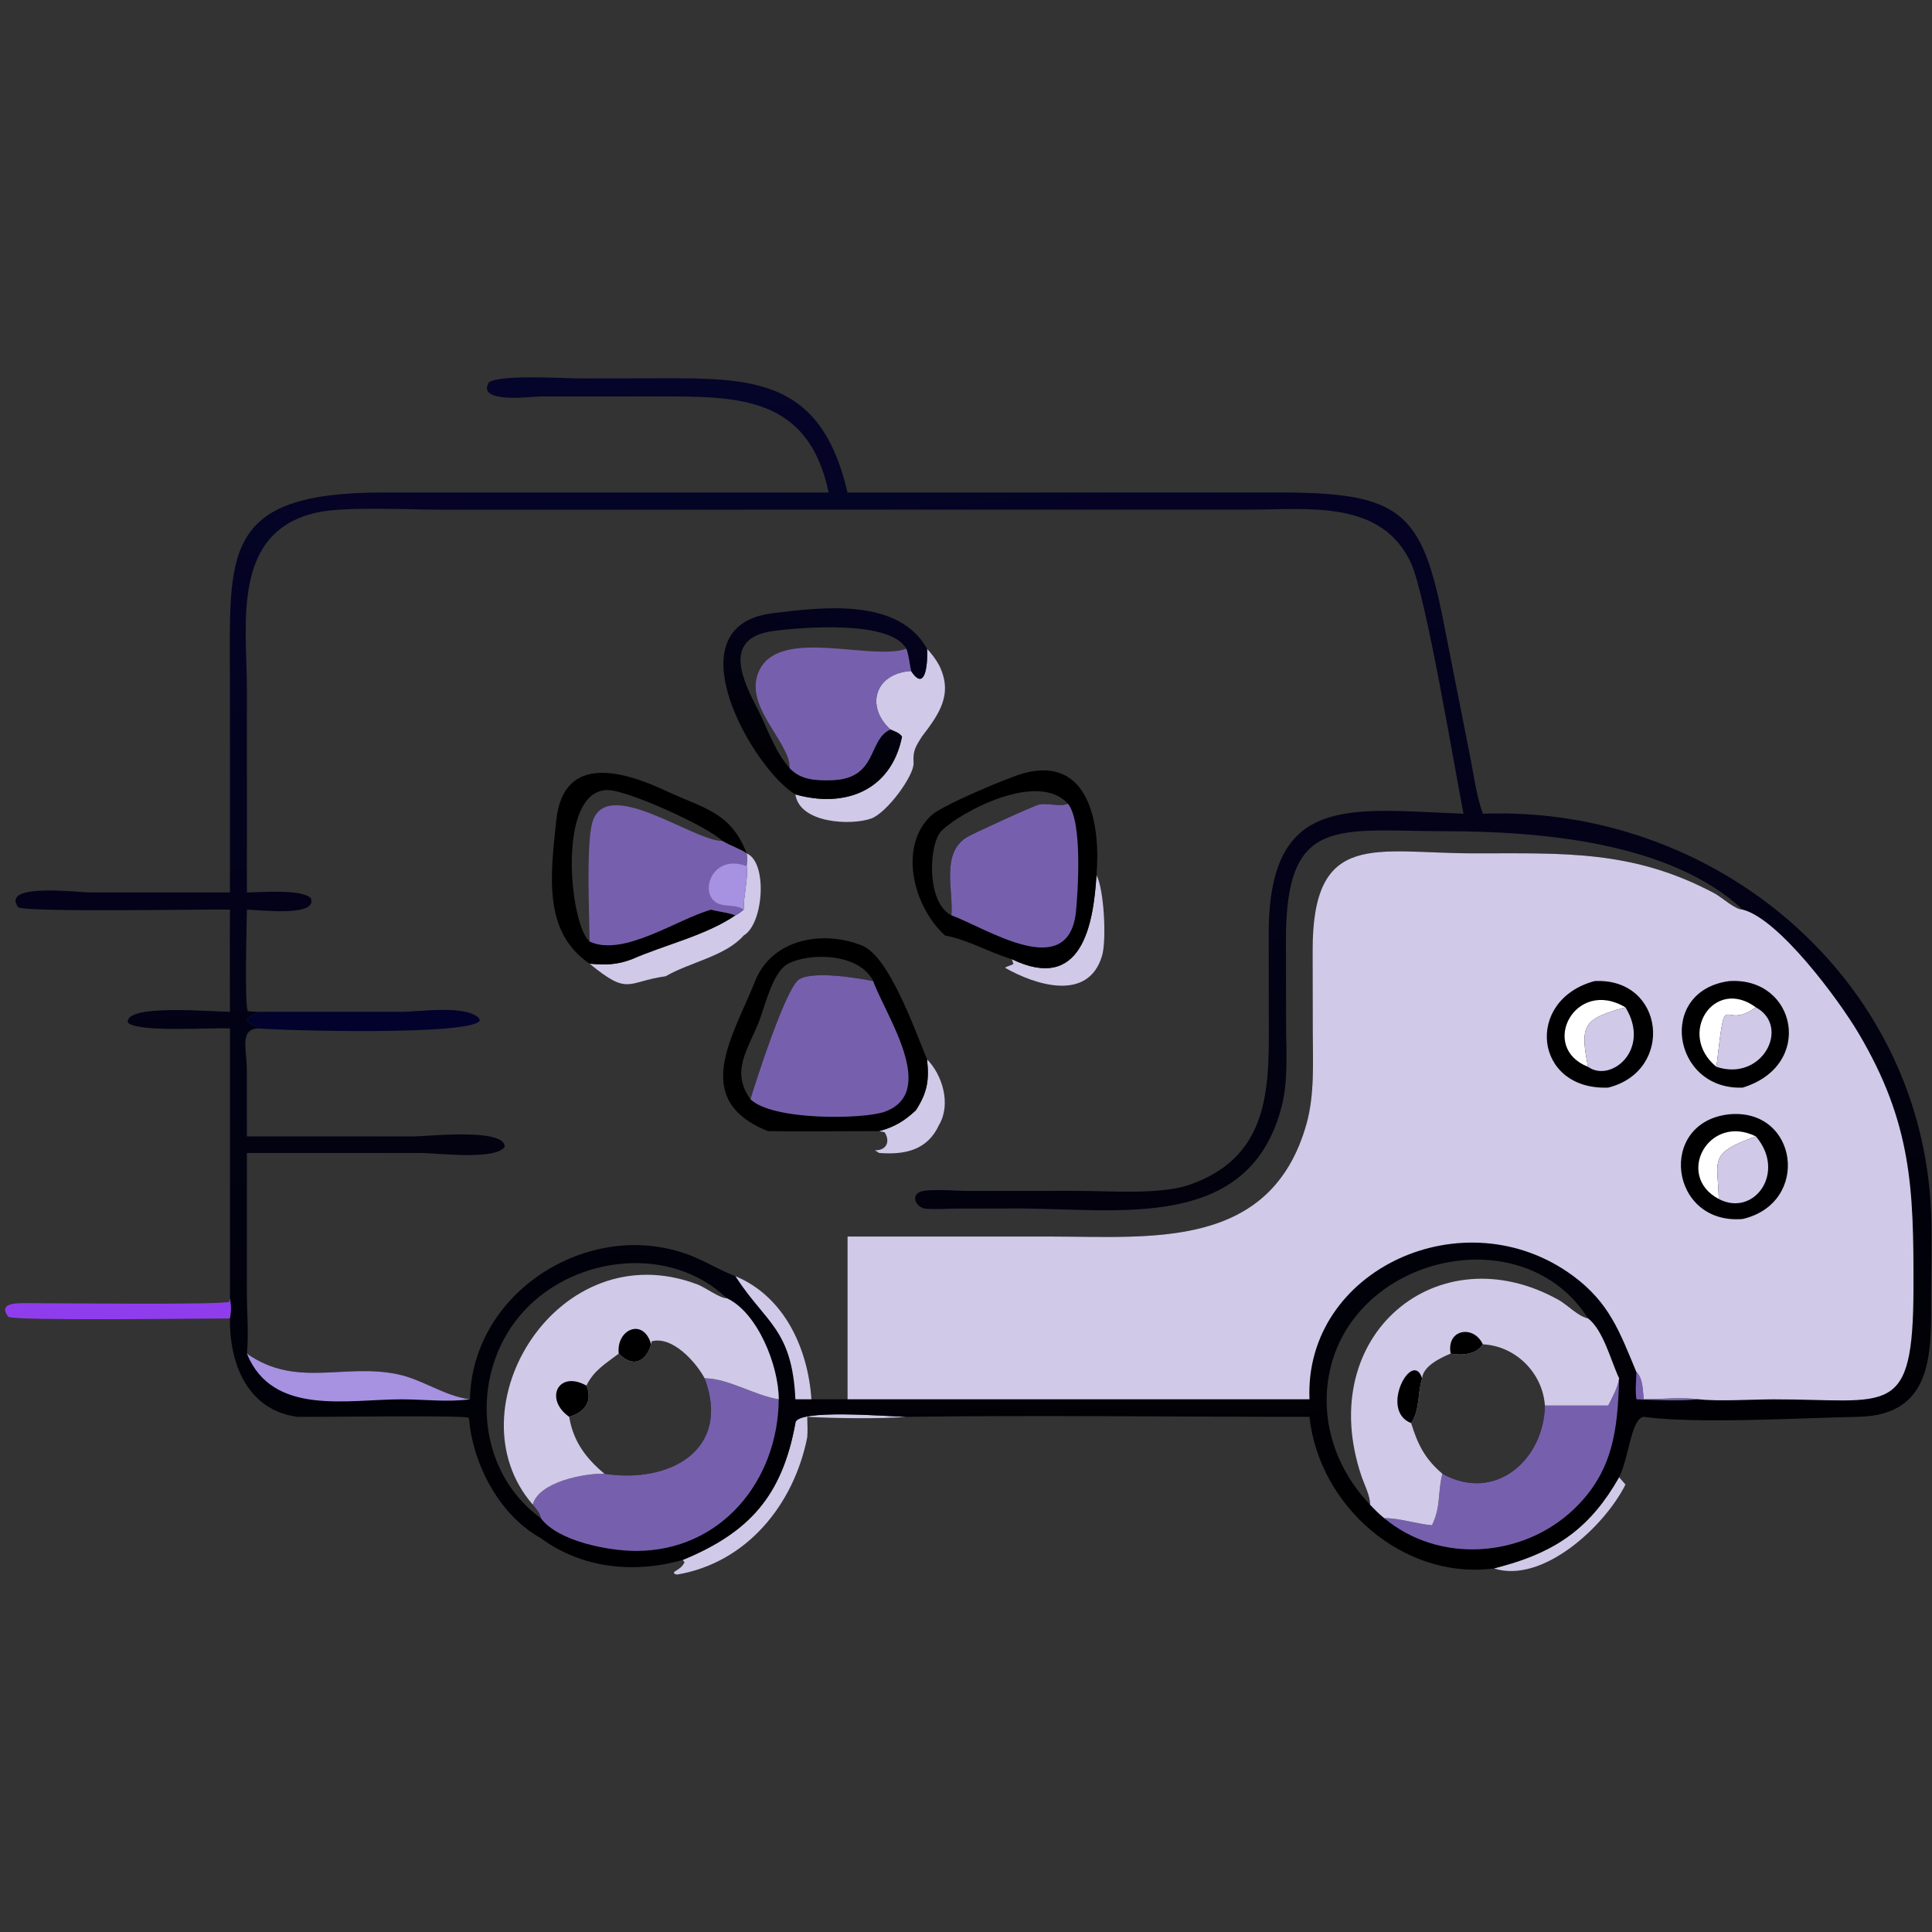 <svg height="500" width="500" xmlns:xlink="http://www.w3.org/1999/xlink" xmlns="http://www.w3.org/2000/svg">
	<rect width="100%" height="100%" fill="#333333" stroke="none"/>
	<clipPath id="cl_e">
		<rect height="500" width="500" y="1.9073486e-05" x="-0.001"></rect>
	</clipPath>
	<g clip-path="url(#cl_e)">
		<path d="M447.316 397.879L449.604 397.258C462.836 393.609 471.002 387.706 477.858 375.642L479.409 377.437C474.381 387.567 459.195 401.699 447.316 397.879Z" transform="matrix(1.061 0 0 1.062 -87.986 -16.639)" fill="#D0C9E8"></path>
		<path d="M276.941 362.464C276.974 358.942 299.367 360.829 304.012 360.937C297.732 361.464 286.279 361.297 279.822 360.937C279.863 362.603 279.977 364.311 279.822 365.971C276.527 382.42 265.011 396.532 248.07 399.374L247.361 399.169L247.372 398.72C248.462 398.027 249.354 397.576 249.904 396.348L249.447 395.818C265.53 389.178 273.675 380.402 276.941 362.464Z" transform="matrix(1.061 0 0 1.062 -87.986 -16.639)" fill="#D0C9E8"></path>
		<path d="M139.02 332.023C139.351 333.581 139.373 335.406 139.02 336.958C132.491 336.959 87.449 337.575 85.002 336.59C82.394 333.351 86.526 333.227 88.791 333.224C95.303 333.215 137.691 333.711 138.893 332.879L139.02 332.023Z" transform="matrix(1.061 0 0 1.062 -87.986 -16.639)" fill="#8F3DEC"></path>
		<defs>
			<linearGradient y2="101.01" x2="307.515" y1="405.613" x1="329.387" gradientUnits="userSpaceOnUse" id="gradient_0">
				<stop stop-color="black" offset="0"></stop>
				<stop stop-color="#05042A" offset="1"></stop>
			</linearGradient>
		</defs>
		<path d="M285.052 135.692C280.129 112.27 263.113 112.271 243.859 112.269L214.721 112.28C212.855 112.281 199.072 114.163 202.156 108.856C205.058 106.856 220.213 107.896 224.611 107.883L247.729 107.847C269.369 107.847 283.724 110.106 289.654 135.692L394.854 135.68C424.467 135.678 429.736 140.147 435.033 167.206L441.387 199.354C442.373 204.162 442.978 209.343 444.618 213.964C501.179 211.85 551.845 253.938 553.977 311.497C554.214 317.877 553.962 324.315 553.956 330.701C553.942 344.359 555.092 360.585 536.113 360.934C522.362 361.186 496.994 362.729 483.859 360.937C480.73 361.391 480.294 370.941 477.858 375.642C471.002 387.706 462.836 393.609 449.604 397.258L447.316 397.879C425.189 400.779 404.613 382.589 402.338 360.937C369.58 360.946 336.763 360.519 304.012 360.937C299.367 360.829 276.974 358.942 276.941 362.464C273.675 380.402 265.53 389.178 249.447 395.818C237.681 399.158 224.904 397.933 214.843 390.501C205.285 385.149 199.153 374.133 197.557 363.519C190.545 363.971 157.885 364.863 155.497 360.937C143.255 359.33 138.855 347.926 139.02 336.958C139.373 335.406 139.351 333.581 139.02 332.023L139.02 266.291C134.551 266.023 116.708 267.346 114.14 264.885C113.06 260.23 135.123 262.246 139.02 262.235C139.019 253.938 138.933 245.633 139.02 237.337C132.464 237.191 89.782 238.055 87.353 236.757C83.04 230.751 101.8 233.146 104.818 233.146L139.02 233.146L139.004 182.044C138.998 150.659 136.656 135.702 176.239 135.687L285.052 135.692ZM143.147 233.146C146.599 233.129 156.282 232.274 158.723 234.5C160.71 239.3 145.454 237.316 143.147 237.337C143.135 240.506 142.513 260.755 143.381 262.077C144.265 262.158 145.136 262.228 146.024 262.235L145.83 262.349C142.024 264.542 142.33 263.911 146.024 266.291C141.265 266.376 143.126 271.366 143.131 276.202L143.147 292.588L183.916 292.601C187.221 292.601 205.974 290.471 206.046 295.101C203.931 298.497 189.198 296.629 185.533 296.629L143.147 296.637L143.143 330.719C143.144 335.503 143.645 340.81 143.147 345.527C155.206 353.988 166.703 347.849 179.817 350.533C186.039 351.807 191.138 355.813 197.557 356.662C198.1 329.929 227.587 312 251.834 321.806C255.303 323.209 258.53 325.193 262.018 326.541L262.303 326.648C274.347 331.642 280.04 344.425 280.856 356.662L289.654 356.662L289.654 317.001L339.603 317.003C363.951 317.012 392.947 320.234 401.599 289.571C403.632 282.363 403.144 274.292 403.136 266.871L403.099 247.476C403.007 217.676 418.377 223.618 442.534 223.621C464.562 223.623 481.184 222.752 501.13 233.362C502.905 234.307 506.154 237.345 508.011 237.337C490.208 220.743 458.293 218.254 435.482 218.228C409.171 218.197 396.57 214.249 396.593 244.653L396.629 265.063C396.643 271.713 397.212 278.819 395.549 285.304C387.667 316.044 355.47 310.155 331.335 310.159L316.297 310.187C313.839 310.199 311.246 310.413 308.799 310.22C306.379 310.028 304.922 306.96 307.541 306.04C309.616 305.311 316.763 305.893 319.258 305.893L345.683 305.877C353.508 305.87 365.872 306.878 373.037 304.394C391.654 297.939 392.478 282.568 392.425 266.585L392.381 243.396C392.366 208.854 412.059 212.927 439.906 213.964C437.725 202.861 430.736 160.814 427.131 152.956C419.998 137.402 402.123 139.855 388.135 139.856L189.887 139.874C182.407 139.866 167.367 139.078 160.541 140.505C139.153 144.973 143.161 167.818 143.159 183.712L143.147 233.146ZM417.113 382.332C418.221 383.504 419.313 384.613 420.567 385.631C424.187 385.584 428.42 387.041 432.219 387.355C434.465 382.757 433.572 379.247 434.757 374.81C447.643 381.978 459.55 371.374 459.76 358.173L475.208 358.173C476.267 356.036 477.497 353.927 477.858 351.544C475.849 347.33 474.033 339.838 470.289 336.958C467.84 336.474 465.365 333.717 463.155 332.477C433.813 316.017 403.364 340.926 415.016 375.387C415.668 377.317 417.22 380.339 417.113 382.332ZM212.879 382.332C214.345 376.805 225.433 374.663 230.362 374.81C246.161 377.265 261.367 369.108 254.804 351.544C260.677 351.583 266.981 355.741 272.876 356.662C272.872 348.507 267.734 335.516 260.192 332.023C258.73 332.173 254.881 329.366 253.118 328.695C219.018 315.709 192.633 359.072 212.879 382.332ZM417.113 382.332C417.22 380.339 415.668 377.317 415.016 375.387C403.364 340.926 433.813 316.017 463.155 332.477C465.365 333.717 467.84 336.474 470.289 336.958C454.561 312.244 413.486 321.426 407.307 349.66C404.694 361.602 408.759 373.667 417.113 382.332ZM214.843 385.631C214.706 384.389 213.616 383.293 212.879 382.332C192.633 359.072 219.018 315.709 253.118 328.695C254.881 329.366 258.73 332.173 260.192 332.023C246.557 319.023 223.649 321.581 211.101 334.75C197.475 349.05 198.394 373.725 214.843 385.631ZM155.497 360.937C157.885 364.863 190.545 363.971 197.557 363.519C197.513 362.711 197.419 361.961 197.264 361.167C196.047 360.466 160.045 361.039 155.497 360.937Z" transform="matrix(1.061 0 0 1.062 -87.986 -16.639)" fill="url(#gradient_0)"></path>
		<path d="M482.082 350.028C483.702 351.511 483.637 354.572 483.859 356.662C488.182 356.635 493.039 356.127 497.304 356.662C492.453 357.144 486.963 356.866 482.082 356.662C481.768 354.526 482.019 352.188 482.082 350.028Z" transform="matrix(1.061 0 0 1.062 -87.986 -16.639)" fill="#7660AD"></path>
		<path d="M262.303 326.648C274.347 331.642 280.04 344.425 280.856 356.662L276.941 356.662C276.153 339.613 269.726 338.038 262.552 327.036L262.303 326.648Z" transform="matrix(1.061 0 0 1.062 -87.986 -16.639)" fill="#D0C9E8"></path>
		<path d="M143.147 345.527C155.206 353.988 166.703 347.849 179.817 350.533C186.039 351.807 191.138 355.813 197.557 356.662C192.073 357.406 186.466 356.678 180.958 356.67C167.755 356.65 149.377 360.848 143.147 345.527Z" transform="matrix(1.061 0 0 1.062 -87.986 -16.639)" fill="#A692E1"></path>
		<path d="M477.858 351.544C477.522 363.998 476.457 374.261 466.808 383.46C454.422 395.269 434.011 396.854 420.567 385.631C424.187 385.584 428.42 387.041 432.219 387.355C434.465 382.757 433.572 379.247 434.757 374.81C447.643 381.978 459.55 371.374 459.76 358.173L475.208 358.173C476.267 356.036 477.497 353.927 477.858 351.544Z" transform="matrix(1.061 0 0 1.062 -87.986 -16.639)" fill="#7660AD"></path>
		<path d="M254.804 351.544C260.677 351.583 266.981 355.741 272.876 356.662C272.731 376.526 258.759 393.67 237.994 393.611C231.357 393.593 219.049 391.306 214.843 385.631C214.706 384.389 213.616 383.293 212.879 382.332C214.345 376.805 225.433 374.663 230.362 374.81C246.161 377.265 261.367 369.108 254.804 351.544Z" transform="matrix(1.061 0 0 1.062 -87.986 -16.639)" fill="#7660AD"></path>
		<path d="M212.879 382.332C192.633 359.072 219.018 315.709 253.118 328.695C254.881 329.366 258.73 332.173 260.192 332.023C267.734 335.516 272.872 348.507 272.876 356.662C266.981 355.741 260.677 351.583 254.804 351.544C261.367 369.108 246.161 377.265 230.362 374.81C225.433 374.663 214.345 376.805 212.879 382.332ZM241.757 343.264C240.489 347.592 237.289 349.035 233.856 345.527C230.639 348.004 227.829 349.547 225.963 353.322C227.581 357.084 225.551 359.854 221.769 360.937C222.719 366.846 225.825 371.025 230.362 374.81C246.161 377.265 261.367 369.108 254.804 351.544C252.744 347.698 247.021 341.167 241.888 342.529L241.757 343.264Z" transform="matrix(1.061 0 0 1.062 -87.986 -16.639)" fill="#D0C9E8"></path>
		<path d="M233.856 345.527C233.159 339.673 239.844 336.628 241.757 343.264C240.489 347.592 237.289 349.035 233.856 345.527Z" transform="matrix(1.061 0 0 1.062 -87.986 -16.639)" fill="#000001"></path>
		<path d="M221.769 360.937C215.607 356.607 219.103 349.489 225.963 353.322C227.581 357.084 225.551 359.854 221.769 360.937Z" transform="matrix(1.061 0 0 1.062 -87.986 -16.639)" fill="#000001"></path>
		<path d="M417.113 382.332C417.22 380.339 415.668 377.317 415.016 375.387C403.364 340.926 433.813 316.017 463.155 332.477C465.365 333.717 467.84 336.474 470.289 336.958C474.033 339.838 475.849 347.33 477.858 351.544C477.497 353.927 476.267 356.036 475.208 358.173L459.76 358.173C459.55 371.374 447.643 381.978 434.757 374.81C433.572 379.247 434.465 382.757 432.219 387.355C428.42 387.041 424.187 385.584 420.567 385.631C419.313 384.613 418.221 383.504 417.113 382.332ZM444.618 343.264C443.109 345.79 439.398 346.037 436.766 345.527C434.353 346.525 430.052 348.558 429.806 351.544C428.655 355.235 429.316 359.224 427.133 362.464C428.764 367.734 430.518 371.201 434.757 374.81C447.643 381.978 459.55 371.374 459.76 358.173C459.192 350.181 452.595 343.654 444.618 343.264Z" transform="matrix(1.061 0 0 1.062 -87.986 -16.639)" fill="#D0C9E8"></path>
		<path d="M436.766 345.527C435.673 339.523 442.406 338.459 444.618 343.264C443.109 345.79 439.398 346.037 436.766 345.527Z" transform="matrix(1.061 0 0 1.062 -87.986 -16.639)" fill="#000001"></path>
		<path d="M427.133 362.464C419.216 359.381 427.488 344.286 429.806 351.544C428.655 355.235 429.316 359.224 427.133 362.464Z" transform="matrix(1.061 0 0 1.062 -87.986 -16.639)" fill="#000001"></path>
		<path d="M289.654 317.001L339.603 317.003C363.951 317.012 392.947 320.234 401.599 289.571C403.632 282.363 403.144 274.292 403.136 266.871L403.099 247.476C403.007 217.676 418.377 223.618 442.534 223.621C464.562 223.623 481.184 222.752 501.13 233.362C502.905 234.307 506.154 237.345 508.011 237.337C516.91 239.619 531.454 259.358 536.208 267.358C549.331 289.442 549.705 305.498 549.663 329.494C549.607 361.681 543.81 356.641 515.518 356.675C510.34 356.682 502.137 357.207 497.304 356.662C493.039 356.127 488.182 356.635 483.859 356.662C483.637 354.572 483.702 351.511 482.082 350.028C477.989 340.229 475.51 333.129 466.594 326.562C440.181 307.11 401.011 324.952 402.338 356.662L289.654 356.662L289.654 317.001Z" transform="matrix(1.061 0 0 1.062 -87.986 -16.639)" fill="#D0C9E8"></path>
		<path d="M471.898 254.744C489.015 253.879 491.44 276.64 475.208 280.707C457.046 281.405 454.742 259.316 471.898 254.744Z" transform="matrix(1.061 0 0 1.062 -87.986 -16.639)" fill="#000001"></path>
		<path d="M470.289 275.643C458.25 270.952 467.056 253.828 479.409 261.144C469.157 263.954 468.255 265.401 470.289 275.643Z" transform="matrix(1.061 0 0 1.062 -87.986 -16.639)" fill="white"></path>
		<path d="M479.409 261.144C485.746 271.497 475.802 279.604 470.289 275.643C468.255 265.401 469.157 263.954 479.409 261.144Z" transform="matrix(1.061 0 0 1.062 -87.986 -16.639)" fill="#D0C9E8"></path>
		<path d="M504.779 287.205C521.546 285.718 524.637 308.835 508.011 312.723C490.124 314.257 487.045 289.057 504.779 287.205Z" transform="matrix(1.061 0 0 1.062 -87.986 -16.639)" fill="#000001"></path>
		<path d="M502.175 307.855C491.444 302.198 499.653 286.929 511.217 292.588C499.469 296.8 501.952 298.357 502.175 307.855Z" transform="matrix(1.061 0 0 1.062 -87.986 -16.639)" fill="white"></path>
		<path d="M511.217 292.588C518.758 301.39 510.742 312.341 502.175 307.855C501.952 298.357 499.469 296.8 511.217 292.588Z" transform="matrix(1.061 0 0 1.062 -87.986 -16.639)" fill="#D0C9E8"></path>
		<path d="M504.779 254.744C521.097 253.738 525.608 275.306 508.011 280.707C490.786 281.395 487.006 257.048 504.779 254.744Z" transform="matrix(1.061 0 0 1.062 -87.986 -16.639)" fill="#000001"></path>
		<path d="M501.601 275.643C491.907 267.751 500.981 253.614 511.217 261.144C502.722 267.337 504.031 254.906 501.601 275.643Z" transform="matrix(1.061 0 0 1.062 -87.986 -16.639)" fill="white"></path>
		<path d="M511.217 261.144C519.813 265.822 512.783 279.379 501.601 275.643C504.031 254.906 502.722 267.337 511.217 261.144Z" transform="matrix(1.061 0 0 1.062 -87.986 -16.639)" fill="#D0C9E8"></path>
		<path d="M309.054 273.822C312.845 277.652 314.92 284.784 312.017 289.724C309.15 296.027 303.619 297.102 297.375 296.637L296.314 295.984C299.041 296.057 300.193 294.011 298.72 291.596L297.375 291.311C301.077 290.318 303.487 288.879 306.309 286.257C309.123 281.941 309.615 278.909 309.054 273.822Z" transform="matrix(1.061 0 0 1.062 -87.986 -16.639)" fill="#D0C9E8"></path>
		<path d="M350.382 228.945C352.238 232.354 352.869 244.792 351.738 248.59C348.377 259.87 335.512 255.737 328.074 251.508C328.722 251.037 329.487 251 330.131 250.563L329.74 249.415C346.849 257.659 349.628 240.934 350.382 228.945Z" transform="matrix(1.061 0 0 1.062 -87.986 -16.639)" fill="#D0C9E8"></path>
		<path d="M146.024 262.235L180.806 262.238C185.341 262.24 196.019 260.533 199.641 263.629L199.97 264.34C198.286 268.051 152.721 266.842 146.024 266.291C142.33 263.911 142.024 264.542 145.83 262.349L146.024 262.235Z" transform="matrix(1.061 0 0 1.062 -87.986 -16.639)" fill="#02022D"></path>
		<path d="M265.046 223.627C270.239 225.773 269.191 240.841 264.322 243.637C259.979 248.658 251.042 250.199 245.303 253.57C235.74 254.891 236.407 258.438 226.742 250.511C230.616 250.857 233.389 250.812 237.077 249.415C245.099 245.895 255.078 243.649 262.303 238.728L262.303 238.728C263.085 238.346 263.663 237.903 264.322 237.337C264.286 233.716 265.396 230.375 265.046 226.743C265.146 225.668 265.214 224.698 265.046 223.627L265.046 223.627Z" transform="matrix(1.061 0 0 1.062 -87.986 -16.639)" fill="#D0C9E8"></path>
		<path d="M309.054 173.764C310.234 175.065 311.178 176.281 312.017 177.826C315.478 184.862 311.983 189.703 307.768 195.206C306.392 197.401 305.615 198.519 305.752 201.172L305.771 201.596C305.927 204.664 299.249 213.789 295.39 215.15C290.483 216.879 277.965 216.321 276.941 209.261C289.075 212.679 300.307 208.32 302.951 195.183C302.298 194.221 301.136 193.889 300.105 193.437C293.94 187.784 296.344 179.74 305.161 179.179C308.947 184.942 309.246 176.071 309.054 173.764Z" transform="matrix(1.061 0 0 1.062 -87.986 -16.639)" fill="#D0C9E8"></path>
		<path d="M226.742 250.511C215.309 242.799 217.213 228.898 218.609 215.607C220.37 198.843 235.609 203.82 245.655 208.527C254.302 212.578 261.243 213.521 265.046 223.627L265.046 223.627C263.281 222.398 260.996 221.763 259.118 220.581C252.24 220.812 230.346 204.113 227.316 216.452C225.937 222.068 226.672 238.391 226.742 245.102C234.968 248.942 248.026 239.663 256.38 237.337C258.258 237.86 260.542 238.031 262.303 238.728L262.303 238.728C255.078 243.649 245.099 245.895 237.077 249.415C233.389 250.812 230.616 250.857 226.742 250.511ZM226.742 245.102C226.672 238.391 225.937 222.068 227.316 216.452C230.346 204.113 252.24 220.812 259.118 220.581C255.56 217.083 235.861 208.11 231.033 208.195C218.595 208.413 221.89 241.139 226.742 245.102Z" transform="matrix(1.061 0 0 1.062 -87.986 -16.639)" fill="#000001"></path>
		<defs>
			<linearGradient y2="162.698" x2="288.215" y1="208.027" x1="275.263" gradientUnits="userSpaceOnUse" id="gradient_1">
				<stop stop-color="black" offset="0"></stop>
				<stop stop-color="#040320" offset="1"></stop>
			</linearGradient>
		</defs>
		<path d="M276.941 209.261C266.889 203.401 246.307 168.294 271.243 165.127C284.025 163.504 302.155 161.437 309.054 173.764C309.246 176.071 308.947 184.942 305.161 179.179C304.751 177.341 304.643 175.564 304.012 173.764C295.686 176.763 274.051 168.742 268.455 178.441C263.407 187.19 275.804 196.407 275.533 202.84C278.251 205.745 281.783 205.867 285.535 205.802C297.186 205.6 294.466 195.914 300.105 193.437C301.136 193.889 302.298 194.221 302.951 195.183C300.307 208.32 289.075 212.679 276.941 209.261ZM275.533 202.84C275.804 196.407 263.407 187.19 268.455 178.441C274.051 168.742 295.686 176.763 304.012 173.764C300.042 166.644 278.083 168.57 271.556 169.438C258.812 171.131 264.29 181.753 267.715 188.447C270.094 193.097 271.977 198.946 275.533 202.84Z" transform="matrix(1.061 0 0 1.062 -87.986 -16.639)" fill="url(#gradient_1)"></path>
		<path d="M275.533 202.84C275.804 196.407 263.407 187.19 268.455 178.441C274.051 168.742 295.686 176.763 304.012 173.764C304.643 175.564 304.751 177.341 305.161 179.179C296.344 179.74 293.94 187.784 300.105 193.437C294.466 195.914 297.186 205.6 285.535 205.802C281.783 205.867 278.251 205.745 275.533 202.84Z" transform="matrix(1.061 0 0 1.062 -87.986 -16.639)" fill="#7660AD"></path>
		<path d="M226.742 245.102C226.672 238.391 225.937 222.068 227.316 216.452C230.346 204.113 252.24 220.812 259.118 220.581C260.996 221.763 263.281 222.398 265.046 223.627C265.214 224.698 265.146 225.668 265.046 226.743C265.396 230.375 264.286 233.716 264.322 237.337C263.663 237.903 263.085 238.346 262.303 238.728C260.542 238.031 258.258 237.86 256.38 237.337C248.026 239.663 234.968 248.942 226.742 245.102Z" transform="matrix(1.061 0 0 1.062 -87.986 -16.639)" fill="#7660AD"></path>
		<path d="M264.322 237.337C262.638 236.089 260.173 236.638 258.289 235.926C253.105 233.964 256.366 223.454 265.046 226.743C265.396 230.375 264.286 233.716 264.322 237.337Z" transform="matrix(1.061 0 0 1.062 -87.986 -16.639)" fill="#A692E1"></path>
		<path d="M313.418 243.637C305.448 236.306 302.062 221.582 310.226 214.263C312.925 211.843 328.901 205.11 332.54 204.118C348.892 199.658 351.392 217.06 350.382 228.945C349.628 240.934 346.849 257.659 329.74 249.415L330.131 250.563C329.487 251 328.722 251.037 328.074 251.508C325.751 250.809 314.523 245.331 313.418 243.637ZM315 238.728C315.487 232.621 312.433 223.768 318.612 219.783C320.097 218.825 335.165 211.975 336.354 211.729C338.704 211.244 341.091 212.371 343.421 211.543C336.074 203.358 317.096 213.623 312.587 218.13C309.474 221.241 308.766 235.572 315 238.728ZM313.418 243.637C314.523 245.331 325.751 250.809 328.074 251.508C328.722 251.037 329.487 251 330.131 250.563L329.74 249.415C324.129 247.766 319.234 244.71 313.418 243.637Z" transform="matrix(1.061 0 0 1.062 -87.986 -16.639)" fill="#000001"></path>
		<path d="M343.421 211.543C346.95 215.812 345.9 232.328 345.398 237.618C343.721 255.307 323.587 241.841 315 238.728C315.487 232.621 312.433 223.768 318.612 219.783C320.097 218.825 335.165 211.975 336.354 211.729C338.704 211.244 341.091 212.371 343.421 211.543Z" transform="matrix(1.061 0 0 1.062 -87.986 -16.639)" fill="#7660AD"></path>
		<path d="M270.206 291.311C251.166 283.634 261.787 268.186 267.092 254.807C271.285 244.231 284.003 242.293 293.299 246.145C299.789 248.834 305.933 266.287 309.054 273.822C309.615 278.909 309.123 281.941 306.309 286.257C303.487 288.879 301.077 290.318 297.375 291.311C288.321 291.293 279.258 291.46 270.206 291.311ZM265.975 283.538C267.252 279.221 274.647 256.265 277.859 254.314C281.33 252.206 291.99 253.957 295.912 254.744C292.462 247.774 280.114 247.823 275.094 250.547C271.338 252.585 269.46 261.101 268.006 264.752C265.304 271.533 261.108 276.777 265.975 283.538Z" transform="matrix(1.061 0 0 1.062 -87.986 -16.639)" fill="#000001"></path>
		<path d="M265.975 283.538C267.252 279.221 274.647 256.265 277.859 254.314C281.33 252.206 291.99 253.957 295.912 254.744C298.863 262.97 311.963 281.825 298.708 286.593C293.606 288.428 271.41 288.834 265.975 283.538Z" transform="matrix(1.061 0 0 1.062 -87.986 -16.639)" fill="#7660AD"></path>
	</g>
</svg>
